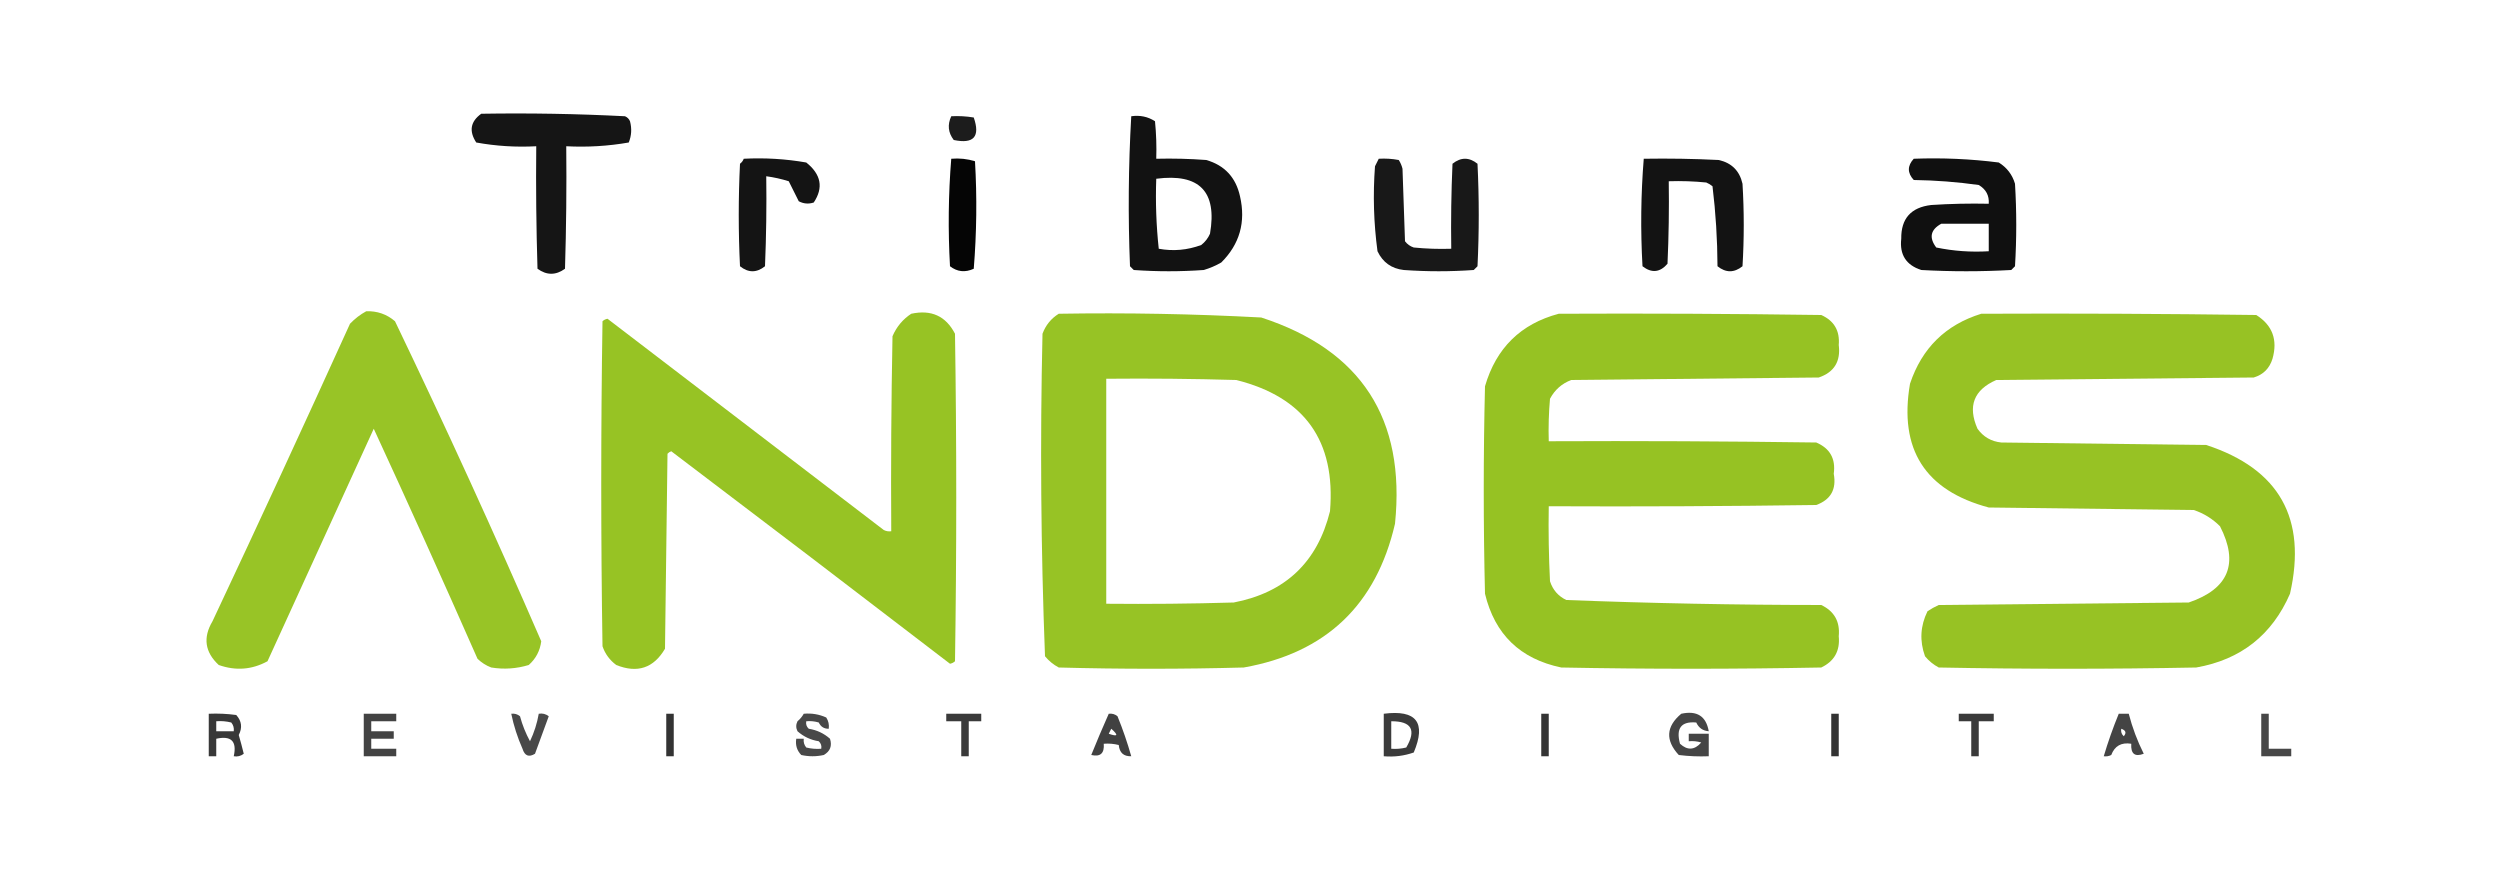 <?xml version="1.0" encoding="UTF-8"?>
<!DOCTYPE svg PUBLIC "-//W3C//DTD SVG 1.1//EN" "http://www.w3.org/Graphics/SVG/1.1/DTD/svg11.dtd">
<svg xmlns="http://www.w3.org/2000/svg" version="1.1" width="1000px" height="350px" style="shape-rendering:geometricPrecision; text-rendering:geometricPrecision; image-rendering:optimizeQuality; fill-rule:evenodd; clip-rule:evenodd" xmlns:xlink="http://www.w3.org/1999/xlink">
<g><path style="opacity:0.916" fill="#000000" d="M 192.5,45.5 C 211.701,45.185 230.867,45.519 250,46.5C 250.945,46.905 251.612,47.572 252,48.5C 252.777,51.429 252.61,54.263 251.5,57C 243.277,58.438 234.943,58.938 226.5,58.5C 226.667,74.837 226.5,91.17 226,107.5C 222.333,110.167 218.667,110.167 215,107.5C 214.5,91.17 214.333,74.837 214.5,58.5C 206.389,58.935 198.389,58.435 190.5,57C 187.513,52.439 188.18,48.606 192.5,45.5 Z"/></g>
<g><path style="opacity:0.89" fill="#000000" d="M 380.5,46.5 C 383.518,46.335 386.518,46.502 389.5,47C 392.156,54.678 389.49,57.678 381.5,56C 379.25,53.072 378.916,49.906 380.5,46.5 Z"/></g>
<g><path style="opacity:0.929" fill="#000000" d="M 452.5,46.5 C 456.007,45.993 459.174,46.66 462,48.5C 462.499,53.489 462.666,58.489 462.5,63.5C 469.175,63.334 475.842,63.5 482.5,64C 489.825,66.117 494.325,70.951 496,78.5C 498.378,88.834 495.878,97.668 488.5,105C 486.283,106.275 483.949,107.275 481.5,108C 472.167,108.667 462.833,108.667 453.5,108C 453,107.5 452.5,107 452,106.5C 451.191,86.457 451.357,66.457 452.5,46.5 Z M 462.5,71.5 C 479.757,69.255 486.924,76.588 484,93.5C 483.215,95.286 482.049,96.786 480.5,98C 474.937,100.058 469.27,100.558 463.5,99.5C 462.502,90.19 462.168,80.857 462.5,71.5 Z"/></g>
<g><path style="opacity:0.919" fill="#000000" d="M 297.5,63.5 C 305.943,63.062 314.277,63.562 322.5,65C 328.454,69.752 329.454,75.085 325.5,81C 323.432,81.687 321.432,81.52 319.5,80.5C 318.167,77.833 316.833,75.167 315.5,72.5C 312.553,71.577 309.553,70.911 306.5,70.5C 306.667,82.505 306.5,94.505 306,106.5C 302.667,109.167 299.333,109.167 296,106.5C 295.333,92.833 295.333,79.167 296,65.5C 296.717,64.956 297.217,64.289 297.5,63.5 Z"/></g>
<g><path style="opacity:0.979" fill="#000000" d="M 380.5,63.5 C 383.777,63.216 386.943,63.55 390,64.5C 390.833,78.845 390.666,93.178 389.5,107.5C 386.063,109.078 382.896,108.745 380,106.5C 379.185,92.092 379.352,77.759 380.5,63.5 Z"/></g>
<g><path style="opacity:0.905" fill="#000000" d="M 551.5,63.5 C 554.187,63.336 556.854,63.503 559.5,64C 560.191,65.067 560.691,66.234 561,67.5C 561.333,77.167 561.667,86.833 562,96.5C 562.903,97.701 564.069,98.535 565.5,99C 570.489,99.499 575.489,99.666 580.5,99.5C 580.333,88.162 580.5,76.828 581,65.5C 584.333,62.833 587.667,62.833 591,65.5C 591.667,79.167 591.667,92.833 591,106.5C 590.5,107 590,107.5 589.5,108C 580.167,108.667 570.833,108.667 561.5,108C 556.611,107.444 553.111,104.944 551,100.5C 549.478,89.21 549.144,77.877 550,66.5C 550.513,65.473 551.013,64.473 551.5,63.5 Z"/></g>
<g><path style="opacity:0.925" fill="#000000" d="M 657.5,63.5 C 667.506,63.334 677.506,63.5 687.5,64C 692.667,65.167 695.833,68.333 697,73.5C 697.667,84.5 697.667,95.5 697,106.5C 693.667,109.167 690.333,109.167 687,106.5C 686.954,95.736 686.287,85.069 685,74.5C 684.25,73.874 683.416,73.374 682.5,73C 677.511,72.501 672.511,72.334 667.5,72.5C 667.667,83.505 667.5,94.505 667,105.5C 663.996,109 660.663,109.333 657,106.5C 656.185,92.092 656.352,77.759 657.5,63.5 Z"/></g>
<g><path style="opacity:0.934" fill="#000000" d="M 765.5,63.5 C 776.91,63.067 788.244,63.567 799.5,65C 802.757,67.02 804.924,69.854 806,73.5C 806.667,84.5 806.667,95.5 806,106.5C 805.5,107 805,107.5 804.5,108C 792.5,108.667 780.5,108.667 768.5,108C 762.45,106.034 759.783,101.868 760.5,95.5C 760.391,87.438 764.391,82.938 772.5,82C 780.159,81.5 787.826,81.334 795.5,81.5C 795.731,78.216 794.397,75.716 791.5,74C 782.894,72.79 774.227,72.123 765.5,72C 762.899,69.171 762.899,66.337 765.5,63.5 Z M 776.5,89.5 C 782.833,89.5 789.167,89.5 795.5,89.5C 795.5,93.167 795.5,96.833 795.5,100.5C 788.385,100.925 781.385,100.425 774.5,99C 771.523,95.053 772.189,91.886 776.5,89.5 Z"/></g>
<g><path style="opacity:0.96" fill="#94c11e" d="M 146.5,124.5 C 150.875,124.347 154.708,125.68 158,128.5C 178.324,170.814 197.824,213.481 216.5,256.5C 216.012,260.31 214.345,263.477 211.5,266C 206.589,267.492 201.589,267.826 196.5,267C 194.413,266.208 192.579,265.041 191,263.5C 177.424,232.684 163.591,202.018 149.5,171.5C 135.333,202.5 121.167,233.5 107,264.5C 100.784,267.893 94.284,268.393 87.5,266C 81.95,260.865 81.117,255.031 85,248.5C 103.607,208.953 121.94,169.287 140,129.5C 141.965,127.45 144.132,125.783 146.5,124.5 Z"/></g>
<g><path style="opacity:0.972" fill="#94c11e" d="M 364.5,125.5 C 372.514,123.761 378.347,126.428 382,133.5C 382.667,177.167 382.667,220.833 382,264.5C 381.439,265.022 380.772,265.355 380,265.5C 342.941,237.051 305.774,208.717 268.5,180.5C 267.914,180.709 267.414,181.043 267,181.5C 266.667,207.5 266.333,233.5 266,259.5C 261.448,267.24 254.948,269.406 246.5,266C 243.865,264.039 242.031,261.539 241,258.5C 240.333,215.167 240.333,171.833 241,128.5C 241.561,127.978 242.228,127.645 243,127.5C 279.822,155.653 316.656,183.819 353.5,212C 354.448,212.483 355.448,212.649 356.5,212.5C 356.333,186.498 356.5,160.498 357,134.5C 358.614,130.723 361.114,127.723 364.5,125.5 Z"/></g>
<g><path style="opacity:0.968" fill="#94c11e" d="M 423.5,125.5 C 450.537,125.054 477.537,125.554 504.5,127C 544.461,139.991 562.294,167.491 558,209.5C 550.487,242.014 530.32,261.181 497.5,267C 472.833,267.667 448.167,267.667 423.5,267C 421.376,265.878 419.543,264.378 418,262.5C 416.35,219.559 416.016,176.559 417,133.5C 418.277,130.062 420.443,127.395 423.5,125.5 Z M 442.5,151.5 C 459.837,151.333 477.17,151.5 494.5,152C 521.85,158.859 534.35,176.359 532,204.5C 526.971,224.862 514.137,237.028 493.5,241C 476.503,241.5 459.503,241.667 442.5,241.5C 442.5,211.5 442.5,181.5 442.5,151.5 Z"/></g>
<g><path style="opacity:0.975" fill="#94c11e" d="M 623.5,125.5 C 658.502,125.333 693.502,125.5 728.5,126C 733.654,128.304 735.988,132.304 735.5,138C 736.322,144.582 733.655,148.916 727.5,151C 694.5,151.333 661.5,151.667 628.5,152C 624.749,153.415 621.916,155.915 620,159.5C 619.501,165.157 619.334,170.824 619.5,176.5C 655.168,176.333 690.835,176.5 726.5,177C 731.997,179.343 734.33,183.51 733.5,189.5C 734.652,195.701 732.319,199.868 726.5,202C 690.835,202.5 655.168,202.667 619.5,202.5C 619.334,212.506 619.5,222.506 620,232.5C 621.105,235.937 623.272,238.437 626.5,240C 660.44,241.313 694.44,241.98 728.5,242C 733.728,244.497 736.061,248.663 735.5,254.5C 736.061,260.337 733.728,264.503 728.5,267C 693.833,267.667 659.167,267.667 624.5,267C 608.078,263.577 597.911,253.744 594,237.5C 593.333,209.833 593.333,182.167 594,154.5C 598.456,139.21 608.289,129.543 623.5,125.5 Z"/></g>
<g><path style="opacity:0.97" fill="#94c11e" d="M 792.5,125.5 C 829.168,125.333 865.835,125.5 902.5,126C 908.976,130.082 911.143,135.915 909,143.5C 907.807,147.36 905.307,149.86 901.5,151C 867.167,151.333 832.833,151.667 798.5,152C 789.511,155.962 787.011,162.462 791,171.5C 793.342,174.754 796.509,176.588 800.5,177C 827.833,177.333 855.167,177.667 882.5,178C 911.695,187.547 922.861,207.38 916,237.5C 908.803,254.026 896.303,263.859 878.5,267C 844.167,267.667 809.833,267.667 775.5,267C 773.376,265.878 771.543,264.378 770,262.5C 767.79,256.353 768.124,250.353 771,244.5C 772.419,243.54 773.919,242.707 775.5,242C 808.833,241.667 842.167,241.333 875.5,241C 891.479,235.554 895.645,225.387 888,210.5C 885.01,207.509 881.51,205.343 877.5,204C 850.167,203.667 822.833,203.333 795.5,203C 770.003,196.195 759.503,179.695 764,153.5C 768.752,139.248 778.252,129.914 792.5,125.5 Z"/></g>
<g><path style="opacity:0.781" fill="#000000" d="M 83.5,285.5 C 87.182,285.335 90.848,285.501 94.5,286C 96.68,288.418 97.013,291.084 95.5,294C 96.218,296.461 96.885,298.961 97.5,301.5C 96.311,302.429 94.978,302.762 93.5,302.5C 94.833,296.5 92.5,294.167 86.5,295.5C 86.5,297.833 86.5,300.167 86.5,302.5C 85.5,302.5 84.5,302.5 83.5,302.5C 83.5,296.833 83.5,291.167 83.5,285.5 Z M 86.5,288.5 C 88.527,288.338 90.527,288.505 92.5,289C 93.337,290.011 93.67,291.178 93.5,292.5C 91.167,292.5 88.833,292.5 86.5,292.5C 86.5,291.167 86.5,289.833 86.5,288.5 Z"/></g>
<g><path style="opacity:0.735" fill="#000000" d="M 145.5,285.5 C 149.833,285.5 154.167,285.5 158.5,285.5C 158.5,286.5 158.5,287.5 158.5,288.5C 155.167,288.5 151.833,288.5 148.5,288.5C 148.5,289.833 148.5,291.167 148.5,292.5C 151.5,292.5 154.5,292.5 157.5,292.5C 157.5,293.5 157.5,294.5 157.5,295.5C 154.5,295.5 151.5,295.5 148.5,295.5C 148.5,296.833 148.5,298.167 148.5,299.5C 151.833,299.5 155.167,299.5 158.5,299.5C 158.5,300.5 158.5,301.5 158.5,302.5C 154.167,302.5 149.833,302.5 145.5,302.5C 145.5,296.833 145.5,291.167 145.5,285.5 Z"/></g>
<g><path style="opacity:0.711" fill="#000000" d="M 204.5,285.5 C 205.822,285.33 206.989,285.663 208,286.5C 208.942,289.993 210.275,293.326 212,296.5C 213.674,292.979 214.84,289.313 215.5,285.5C 216.978,285.238 218.311,285.571 219.5,286.5C 217.667,291.5 215.833,296.5 214,301.5C 211.546,303.013 209.879,302.346 209,299.5C 206.993,294.98 205.493,290.313 204.5,285.5 Z"/></g>
<g><path style="opacity:0.797" fill="#000000" d="M 266.5,285.5 C 267.5,285.5 268.5,285.5 269.5,285.5C 269.5,291.167 269.5,296.833 269.5,302.5C 268.5,302.5 267.5,302.5 266.5,302.5C 266.5,296.833 266.5,291.167 266.5,285.5 Z"/></g>
<g><path style="opacity:0.718" fill="#000000" d="M 321.5,285.5 C 324.649,285.211 327.649,285.711 330.5,287C 331.38,288.356 331.714,289.856 331.5,291.5C 329.641,291.539 328.308,290.706 327.5,289C 325.866,288.506 324.199,288.34 322.5,288.5C 322.281,289.675 322.614,290.675 323.5,291.5C 326.743,292.015 329.576,293.348 332,295.5C 332.913,298.352 332.08,300.519 329.5,302C 326.5,302.667 323.5,302.667 320.5,302C 318.771,300.211 318.104,298.044 318.5,295.5C 319.5,295.5 320.5,295.5 321.5,295.5C 321.33,296.822 321.663,297.989 322.5,299C 324.473,299.495 326.473,299.662 328.5,299.5C 328.719,298.325 328.386,297.325 327.5,296.5C 324.257,295.985 321.424,294.652 319,292.5C 318.333,291.167 318.333,289.833 319,288.5C 320.045,287.627 320.878,286.627 321.5,285.5 Z"/></g>
<g><path style="opacity:0.772" fill="#000000" d="M 378.5,285.5 C 383.167,285.5 387.833,285.5 392.5,285.5C 392.5,286.5 392.5,287.5 392.5,288.5C 390.833,288.5 389.167,288.5 387.5,288.5C 387.5,293.167 387.5,297.833 387.5,302.5C 386.5,302.5 385.5,302.5 384.5,302.5C 384.5,297.833 384.5,293.167 384.5,288.5C 382.5,288.5 380.5,288.5 378.5,288.5C 378.5,287.5 378.5,286.5 378.5,285.5 Z"/></g>
<g><path style="opacity:0.744" fill="#000000" d="M 443.5,285.5 C 444.822,285.33 445.989,285.663 447,286.5C 449.141,291.756 450.974,297.09 452.5,302.5C 449.459,302.594 447.793,301.094 447.5,298C 445.527,297.505 443.527,297.338 441.5,297.5C 441.81,301.332 440.143,302.832 436.5,302C 438.739,296.447 441.072,290.947 443.5,285.5 Z M 444.5,291.5 C 447.481,294.122 447.148,294.789 443.5,293.5C 443.863,292.817 444.196,292.15 444.5,291.5 Z"/></g>
<g><path style="opacity:0.767" fill="#000000" d="M 553.5,285.5 C 566.564,283.816 570.564,288.983 565.5,301C 561.637,302.354 557.637,302.854 553.5,302.5C 553.5,296.833 553.5,291.167 553.5,285.5 Z M 556.5,288.5 C 564.619,288.469 566.619,291.969 562.5,299C 560.527,299.495 558.527,299.662 556.5,299.5C 556.5,295.833 556.5,292.167 556.5,288.5 Z"/></g>
<g><path style="opacity:0.796" fill="#000000" d="M 616.5,285.5 C 617.5,285.5 618.5,285.5 619.5,285.5C 619.5,291.167 619.5,296.833 619.5,302.5C 618.5,302.5 617.5,302.5 616.5,302.5C 616.5,296.833 616.5,291.167 616.5,285.5 Z"/></g>
<g><path style="opacity:0.728" fill="#000000" d="M 672.5,285.5 C 678.781,284.123 682.448,286.457 683.5,292.5C 681.176,292.338 679.509,291.172 678.5,289C 672.481,288.462 670.314,291.295 672,297.5C 674.979,300.24 677.812,300.073 680.5,297C 678.866,296.506 677.199,296.34 675.5,296.5C 675.5,295.5 675.5,294.5 675.5,293.5C 678.167,293.5 680.833,293.5 683.5,293.5C 683.5,296.5 683.5,299.5 683.5,302.5C 679.486,302.666 675.486,302.499 671.5,302C 666.081,296.111 666.414,290.611 672.5,285.5 Z"/></g>
<g><path style="opacity:0.797" fill="#000000" d="M 732.5,285.5 C 733.5,285.5 734.5,285.5 735.5,285.5C 735.5,291.167 735.5,296.833 735.5,302.5C 734.5,302.5 733.5,302.5 732.5,302.5C 732.5,296.833 732.5,291.167 732.5,285.5 Z"/></g>
<g><path style="opacity:0.772" fill="#000000" d="M 783.5,285.5 C 788.167,285.5 792.833,285.5 797.5,285.5C 797.5,286.5 797.5,287.5 797.5,288.5C 795.5,288.5 793.5,288.5 791.5,288.5C 791.5,293.167 791.5,297.833 791.5,302.5C 790.5,302.5 789.5,302.5 788.5,302.5C 788.5,297.833 788.5,293.167 788.5,288.5C 786.833,288.5 785.167,288.5 783.5,288.5C 783.5,287.5 783.5,286.5 783.5,285.5 Z"/></g>
<g><path style="opacity:0.732" fill="#000000" d="M 847.5,285.5 C 848.833,285.5 850.167,285.5 851.5,285.5C 852.924,291.021 854.924,296.354 857.5,301.5C 853.926,302.861 852.26,301.527 852.5,297.5C 848.545,296.863 845.878,298.363 844.5,302C 843.552,302.483 842.552,302.649 841.5,302.5C 843.214,296.737 845.214,291.07 847.5,285.5 Z M 848.5,291.5 C 850.332,292.14 850.665,293.14 849.5,294.5C 848.614,293.675 848.281,292.675 848.5,291.5 Z"/></g>
<g><path style="opacity:0.722" fill="#000000" d="M 904.5,285.5 C 905.5,285.5 906.5,285.5 907.5,285.5C 907.5,290.167 907.5,294.833 907.5,299.5C 910.5,299.5 913.5,299.5 916.5,299.5C 916.5,300.5 916.5,301.5 916.5,302.5C 912.5,302.5 908.5,302.5 904.5,302.5C 904.5,296.833 904.5,291.167 904.5,285.5 Z"/></g>
</svg>
